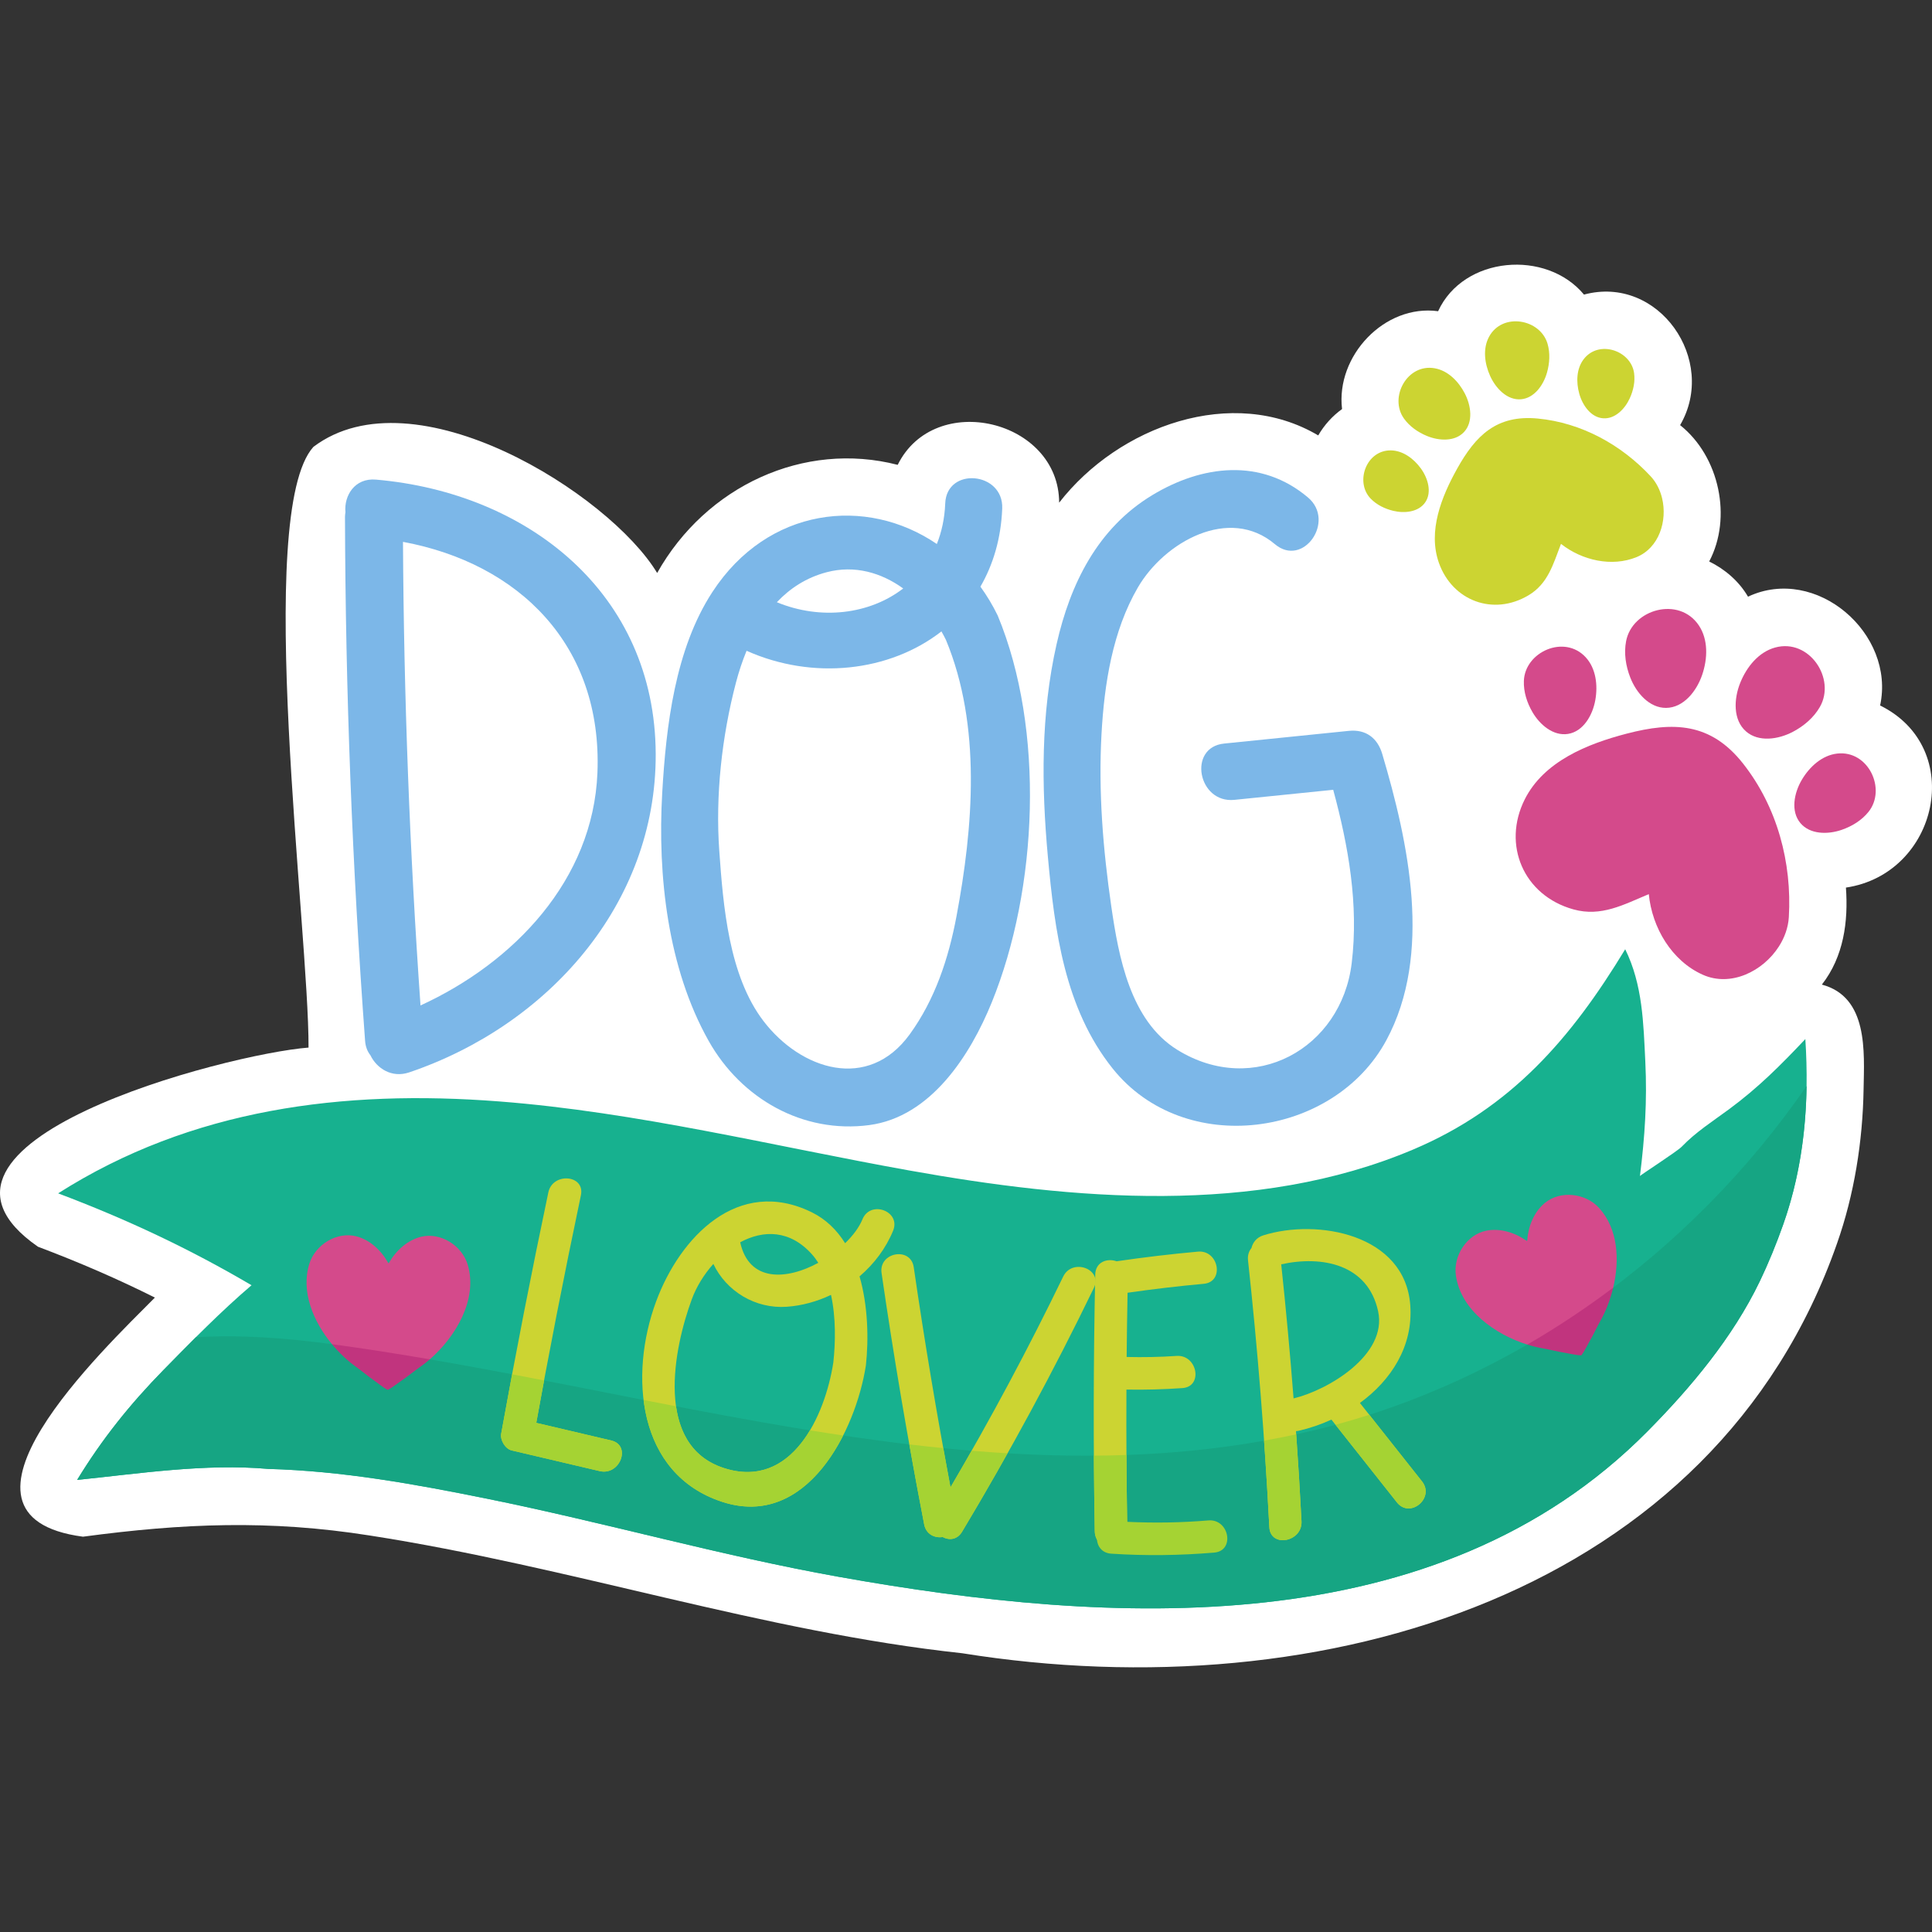<?xml version="1.0" encoding="UTF-8"?>
<!-- Generator: Adobe Illustrator 25.2.1, SVG Export Plug-In . SVG Version: 6.00 Build 0)  -->
<svg xmlns="http://www.w3.org/2000/svg" xmlns:xlink="http://www.w3.org/1999/xlink" version="1.1" id="Capa_1" x="0px" y="0px" viewBox="0 0 512 512" style="enable-background:new 0 0 512 512;" xml:space="preserve" width="512" height="512">
<rect x="0" y="0" width="512" height="512" fill="#333333" stroke="none"/>
<g>
	<path style="fill:#FFFFFF;" d="M498.25,186.96c4.121-19.074-16.97-37.31-35.01-28.836c-2.403-4.117-6.132-7.292-10.286-9.328   c6.133-11.581,2.728-27.838-7.707-36.133c10.052-17.23-5.702-39.91-25.473-34.595c-9.978-12.018-31.936-10.236-38.66,4.407   c-14.209-1.933-27.154,11.881-25.454,25.927c-2.531,1.823-4.69,4.188-6.315,6.987c-22.619-13.39-52.852-2.536-68.656,17.821   c-0.055-21.984-32.98-29.869-42.789-10.02c-24.824-6.397-50.788,5.589-63.746,28.655c-12.668-20.997-64.412-53.57-91.101-33.418   c-15.823,17.583-1.166,128.289-1.286,159.191c-21.527,1.652-111.577,25.103-71.703,52.776c11.064,4.179,21.212,8.586,30.983,13.478   c-13.509,13.638-60.228,57.919-19.058,63.366c26.58-3.55,49.372-4.513,76.024-0.312c53.124,8.26,104.441,25.545,156.963,31.195   c96.044,15.409,199.457-16.061,231.854-108.593c4.56-12.946,6.815-27.082,7.038-40.863c0.185-10.021,1.227-24.456-11.052-27.739   c5.797-7.418,7.02-16.732,6.373-25.707C513.621,231.592,521.138,198.246,498.25,186.96z M433.032,101.52   c0.032-0.275,0.08-0.549,0.093-0.825C433.124,100.914,433.096,101.193,433.032,101.52z"/>
	<g>
		<g>
			<path style="fill:#17B18F;" d="M466.327,339.623c-7.11,14.789-18.248,28.117-29.779,39.752     c-55.949,56.455-142.211,51.374-214.328,38.486c-31.381-5.613-61.908-14.367-93.201-20.7     c-19.095-3.864-38.402-7.363-57.926-7.883c-16.622-1.473-34.136,1.219-50.651,2.917c6.596-10.816,14.007-20.068,22.905-29.153     c7.537-7.695,15.118-15.438,23.311-22.44c-16.58-9.752-33.117-17.504-51.251-24.353c35.307-22.466,75.58-27.558,116.891-24.358     c36.62,2.836,72.444,11.797,108.596,18.283c43.43,7.791,91.86,12.106,133.554-5.516c26.043-11.007,41.963-29.529,56.249-53.101     c4.639,9.432,4.829,19.567,5.331,29.821c0.511,10.447-0.134,19.865-1.421,30.279c0.022-0.18,9.883-6.542,11.054-7.76     c3.733-3.883,8.172-6.707,12.544-9.929c7.797-5.748,13.71-11.709,20.23-18.604c1.089,16.725-0.275,33.302-5.868,49.142     C470.751,329.649,468.687,334.714,466.327,339.623z"/>
		</g>
		<g>
			<g>
				<path style="fill:#16A583;" d="M348.186,379.049c-85.315,20.43-173.259-11.083-260.198-22.823      c-11.714-1.582-24.091-2.569-36.067-1.843c-2.881,2.869-5.737,5.762-8.575,8.659c-8.898,9.085-16.309,18.338-22.905,29.153      c16.515-1.698,34.029-4.391,50.651-2.917c19.524,0.52,38.83,4.019,57.925,7.883c31.294,6.333,61.821,15.087,93.202,20.7      c72.117,12.888,158.379,17.969,214.328-38.486c11.53-11.635,22.669-24.962,29.779-39.752c2.36-4.908,4.424-9.973,6.241-15.118      c4.202-11.899,6.015-24.214,6.197-36.696C447.964,332.518,401.079,366.383,348.186,379.049z"/>
			</g>
		</g>
		<g>
			<g>
				<path style="fill:#7CB7E8;" d="M99.626,127.101c-5.635-0.489-8.488,4.28-8.08,8.631c-0.058,0.401-0.122,0.798-0.12,1.245      c0.126,46.337,1.912,92.643,5.327,138.854c0.119,1.616,0.651,2.859,1.409,3.82c1.665,3.454,5.632,6.11,10.265,4.544      c36.622-12.382,65.466-44.471,65.344-84.332C173.642,157.192,139.83,130.588,99.626,127.101z M111.439,266.457      c-2.878-40.899-4.421-81.859-4.645-122.859c30.784,5.715,52.882,27.42,51.531,61.2      C157.188,233.25,136.145,255.126,111.439,266.457z"/>
			</g>
			<g>
				<path style="fill:#7CB7E8;" d="M259.822,155.471c3.368-5.829,5.466-12.752,5.775-20.72c0.377-9.735-14.724-11.121-15.103-1.339      c-0.154,3.963-0.94,7.551-2.224,10.754c-18.736-12.778-44.788-9.737-59.439,12.661c-9.949,15.211-12.317,35.628-13.337,53.326      c-1.259,21.841,1.439,46.397,12.316,65.714c8.622,15.314,24.979,24.61,42.515,22.298c16.408-2.163,26.829-18.591,32.481-32.474      c12.291-30.194,14.117-72.404,1.594-102.571C263.061,160.361,261.517,157.818,259.822,155.471z M219.078,151.643      c7.448-1.96,14.494,0.136,20.281,4.305c-8.938,6.888-21.851,8.452-33.489,3.648C209.363,155.904,213.693,153.06,219.078,151.643      z M253.477,242.839c-2.097,11.163-5.685,22.03-12.402,31.284c-11.016,15.175-28.835,9.396-38.716-3.496      c-9.233-12.046-10.708-30.591-11.743-45.132c-1.049-14.738,0.68-30.325,4.423-44.607c0.746-2.848,1.681-5.685,2.813-8.425      c17.54,7.838,37.853,5.6,51.637-5.132c0.426,0.743,0.828,1.495,1.198,2.256C260.126,192.33,257.921,219.178,253.477,242.839z"/>
			</g>
			<g>
				<path style="fill:#7CB7E8;" d="M366.301,199.781c-1.249-4.21-4.355-6.552-8.822-6.098c-11.025,1.123-22.05,2.245-33.075,3.367      c-9.721,0.99-6.953,15.905,2.724,14.92c8.728-0.889,17.457-1.777,26.186-2.666c4.057,14.964,6.775,30.451,4.902,45.936      c-2.751,22.729-25.949,35.48-46.194,22.987c-12.499-7.713-15.582-24.688-17.518-38.019c-2.201-15.155-3.442-30.419-2.59-45.726      c0.735-13.196,2.908-27.253,9.641-38.81c7.046-12.092,24.215-21.69,36.301-11.466c7.485,6.331,16.181-6.104,8.779-12.366      c-12.438-10.522-28.063-8.626-41.314-0.598c-14.453,8.757-21.695,23.463-25.311,39.453c-4.198,18.564-4.033,37.531-2.309,56.383      c1.799,19.673,4.448,40.158,17.144,56.068c19.001,23.813,58.605,18.372,72.552-7.472      C379.708,252.86,373.26,223.238,366.301,199.781z"/>
			</g>
		</g>
		<g>
			<g>
				<path style="fill:#D44A8B;" d="M471.427,250.821c1.51-2.362,2.471-5.032,2.633-7.775c0.854-14.423-3.068-29.203-12.141-40.705      c-8.581-10.878-18.459-11.141-30.857-7.911c-10.321,2.689-21.918,7.307-26.994,17.422c-6.007,11.972-0.368,25.467,12.923,29.15      c7.349,2.036,13.259-1.254,19.957-4.046c0.874,8.936,6.102,17.698,14.301,21.359      C458.673,261.632,467.202,257.427,471.427,250.821z"/>
			</g>
			<g>
				<path style="fill:#D44A8B;" d="M450.212,165.744c-5.219-7.803-17.644-4.349-19.279,4.171c-0.618,3.219-0.086,6.587,1.107,9.636      c1.609,4.113,5.071,8.073,9.475,8.047c4.612-0.027,8.088-4.385,9.581-8.766C452.559,174.541,452.728,169.505,450.212,165.744z"/>
			</g>
			<g>
				<path style="fill:#D44A8B;" d="M420.227,174.187c-5.643-6.131-16.099-1.435-16.384,6.247c-0.108,2.902,0.816,5.78,2.277,8.29      c1.971,3.386,5.549,6.388,9.418,5.772c4.051-0.644,6.517-4.928,7.237-8.966C423.48,181.575,422.947,177.143,420.227,174.187z"/>
			</g>
			<g>
				<path style="fill:#D44A8B;" d="M470.417,171.604c9.05-2.491,16.193,8.246,11.859,15.763c-1.637,2.84-4.242,5.04-7.138,6.567      c-3.906,2.06-9.115,2.792-12.431-0.107c-3.472-3.036-3.253-8.606-1.517-12.897C462.888,176.726,466.053,172.805,470.417,171.604      z"/>
			</g>
			<g>
				<path style="fill:#D44A8B;" d="M486.867,199.704c8.279-0.949,13.119,9.441,8.312,15.44c-1.816,2.266-4.397,3.84-7.144,4.784      c-3.705,1.273-8.375,1.204-10.9-1.791c-2.644-3.136-1.708-7.99,0.387-11.516C479.574,203.167,482.876,200.161,486.867,199.704z"/>
			</g>
		</g>
		<g>
			<g>
				<path style="fill:#CCD432;" d="M440.462,131.999c-0.525-2.156-1.526-4.166-3.006-5.759c-7.78-8.377-18.377-14.219-29.917-15.322      c-10.913-1.043-16.468,4.462-21.401,13.318c-4.107,7.373-7.81,16.529-4.802,24.965c3.56,9.984,14.362,14.14,23.737,8.555      c5.184-3.088,6.535-8.268,8.602-13.624c5.587,4.388,13.458,6.191,20.036,3.505C439.668,145.204,441.93,138.028,440.462,131.999z      "/>
			</g>
			<g>
				<path style="fill:#CCD432;" d="M380.21,97.595c-7.316-1.284-12.138,7.71-8.16,13.306c1.503,2.114,3.72,3.652,6.116,4.638      c3.232,1.329,7.39,1.516,9.784-1.017c2.507-2.652,1.917-7.023,0.228-10.273C386.524,101.065,383.737,98.214,380.21,97.595z"/>
			</g>
			<g>
				<path style="fill:#CCD432;" d="M368.637,119.359c-6.592-0.127-9.626,8.421-5.39,12.786c1.601,1.649,3.752,2.695,5.986,3.233      c3.014,0.725,6.688,0.32,8.452-2.228c1.847-2.669,0.747-6.422-1.168-9.043C374.641,121.541,371.815,119.42,368.637,119.359z"/>
			</g>
			<g>
				<path style="fill:#CCD432;" d="M394.612,89.247c3.525-6.538,13.572-4.749,15.5,1.84c0.728,2.489,0.562,5.182-0.149,7.674      c-0.959,3.361-3.389,6.739-6.861,7.05c-3.636,0.325-6.7-2.847-8.205-6.187C393.423,96.353,392.912,92.399,394.612,89.247z"/>
			</g>
			<g>
				<path style="fill:#CCD432;" d="M419.678,95.21c3.985-5.253,12.574-2.338,13.375,3.692c0.302,2.278-0.209,4.615-1.172,6.701      c-1.298,2.815-3.892,5.448-6.986,5.253c-3.239-0.204-5.503-3.393-6.373-6.52C417.669,101.275,417.756,97.743,419.678,95.21z"/>
			</g>
		</g>
		<g>
			<g>
				<path style="fill:#D44A8B;" d="M423.75,320.097c-3.633-3.977-10.286-4.639-14.323-1.325c-2.848,2.338-4.405,6.085-4.692,9.893      l-0.047,0.206l-0.189-0.094c-3.13-2.187-7.017-3.352-10.63-2.627c-5.12,1.029-8.817,6.599-8.037,11.929      c1.351,9.233,10.497,15.616,18.92,18.25l13.527-3.273l9.227-11.774C429.261,333.974,428.83,325.657,423.75,320.097z"/>
			</g>
			<g>
				<path style="fill:#D44A8B;" d="M123.95,335.168c-1.544-5.161-7.248-8.648-12.324-7.418c-3.581,0.868-6.612,3.566-8.525,6.871      l-0.131,0.165l-0.129-0.167c-1.868-3.33-4.863-6.069-8.432-6.985c-5.058-1.299-10.809,2.112-12.423,7.251      c-2.327,7.412,1.07,15.393,5.99,21.34c0,0,10.675,4.677,11.93,5.337c1.263-0.643,14.002-1.324,14.002-1.324      C120.681,354.349,126.706,344.381,123.95,335.168z"/>
			</g>
		</g>
		<path style="fill:#C1347E;" d="M404.754,356.326c1.385,0.433,2.751,0.768,4.059,0.994c2.017,0.349,4.006,0.898,6.029,1.206    c0.9,0.137,2.812,0.619,4.228,0.668c0.858-1.128,1.695-2.913,2.158-3.697c1.041-1.761,1.875-3.649,2.88-5.431    c1.425-2.524,2.63-5.579,3.406-8.831C420.233,346.717,412.635,351.77,404.754,356.326z"/>
		<path style="fill:#C1347E;" d="M87.989,356.226c-0.004,0-0.007-0.001-0.011-0.001c1.961,2.37,4.163,4.418,6.342,5.976    c1.665,1.191,3.218,2.55,4.906,3.706c0.751,0.515,2.263,1.78,3.518,2.439c1.263-0.643,2.792-1.887,3.55-2.392    c1.703-1.133,3.274-2.471,4.955-3.639c0.886-0.616,1.776-1.314,2.654-2.077C105.257,358.753,96.618,357.391,87.989,356.226z"/>
		<g>
			<g>
				<g>
					<path style="fill:#CCD432;" d="M145.317,315.995c-4.48,21.254-8.647,42.568-12.5,63.944c-0.307,1.703,1.07,4.036,2.799,4.442       c7.775,1.827,15.55,3.654,23.325,5.48c5.372,1.262,8.454-6.845,3.032-8.119c-7.775-1.827-15.55-3.653-23.325-5.48       c0.933,1.481,1.866,2.961,2.799,4.442c3.854-21.376,8.02-42.69,12.5-63.944C155.098,311.3,146.455,310.598,145.317,315.995       L145.317,315.995z"/>
				</g>
			</g>
			<path style="fill:#CCD432;" d="M228.564,323.119c-0.87,2.124-2.506,4.317-4.596,6.341c-2.178-3.465-5.062-6.338-8.835-8.19     c-19.564-9.598-34.961,6.61-41.262,23.653c-7.189,19.443-5.084,45.768,17.6,53.108c22.326,7.224,35.308-18.826,38-36.193     c0.75-6.924,0.577-15.747-1.683-23.586c3.85-3.286,6.97-7.406,8.894-12.102C238.806,320.967,230.675,317.966,228.564,323.119z      M215.268,332.517c0.587,0.665,1.104,1.391,1.59,2.143c-8.398,4.571-18.361,5.188-20.7-5.439     C202.288,325.906,209.395,325.858,215.268,332.517z M220.842,361.074c-2.201,14.195-11.066,33.781-29.007,27.975     c-18.568-6.008-13.275-31.815-8.469-44.813c1.208-3.266,3.2-6.504,5.68-9.279c3.425,7.214,11.104,11.947,19.47,11.349     c4.057-0.29,8.032-1.399,11.708-3.148C221.547,349.154,221.415,355.776,220.842,361.074z"/>
			<path style="fill:#CCD432;" d="M281.758,338.302c-9.216,19.024-19.177,37.637-29.868,55.861     c-3.639-19.382-6.902-38.826-9.74-58.344c-0.804-5.528-9.329-3.969-8.526,1.557c3.241,22.291,7.005,44.49,11.292,66.604     c0.518,2.672,2.814,3.665,4.906,3.352c1.703,0.909,3.842,0.756,5.137-1.403c12.602-21.01,24.237-42.546,34.918-64.594     C292.317,336.297,284.169,333.325,281.758,338.302z"/>
			<path style="fill:#CCD432;" d="M317.455,331.694c-7.201,0.654-14.376,1.506-21.53,2.556c-0.006,0.001-0.01,0.003-0.015,0.004     c-2.469-0.883-5.585,0.158-5.657,3.505c-0.489,22.685-0.531,45.368-0.127,68.054c0.098,5.526,8.73,6.349,8.63,0.765     c-0.227-12.776-0.298-25.55-0.242-38.324c4.949,0.089,9.893-0.051,14.839-0.396c5.562-0.388,3.963-8.91-1.557-8.525     c-4.408,0.307-8.813,0.383-13.223,0.279c0.053-5.674,0.134-11.349,0.243-17.023c6.713-0.962,13.443-1.756,20.197-2.37     C324.57,339.715,322.983,331.192,317.455,331.694z"/>
			<path style="fill:#CCD432;" d="M376.849,392.59c-5.485-6.93-10.97-13.859-16.455-20.789c8.292-6.045,14.124-15.03,13.347-25.862     c-1.356-18.914-24.66-23.061-38.97-18.553c-1.762,0.555-2.762,1.887-3.118,3.349c-0.672,0.828-1.062,1.921-0.917,3.249     c2.556,23.522,4.44,47.096,5.652,70.726c0.285,5.561,8.808,3.952,8.525-1.557c-0.409-7.97-0.901-15.933-1.462-23.89     c0.216-0.019,0.428-0.03,0.658-0.082c2.952-0.671,5.899-1.672,8.73-2.969c5.789,7.313,11.578,14.627,17.366,21.941     C373.678,402.541,380.313,396.967,376.849,392.59z M342.808,370.592c-0.92-11.859-2.01-23.705-3.271-35.537     c10.771-2.376,22.969-0.065,25.678,12.441C367.729,359.103,351.878,368.426,342.808,370.592z"/>
			<path style="fill:#A5D333;" d="M320.23,402.926c-7.18,0.603-14.341,0.709-21.522,0.375c-0.092-5.906-0.157-11.812-0.186-17.718     c-2.873,0.102-5.748,0.161-8.625,0.181c0.042,6.683,0.109,13.366,0.228,20.05c0.015,0.823,0.235,1.528,0.571,2.137     c0.136,1.882,1.36,3.629,3.805,3.79c9.108,0.6,18.192,0.476,27.286-0.288C327.347,410.985,325.755,402.462,320.23,402.926z"/>
			<g>
				<path style="fill:#A5D333;" d="M370.205,398.152c3.474,4.389,10.108-1.185,6.644-5.562c-4.657-5.883-9.313-11.766-13.969-17.649      c-2.963,0.949-5.952,1.823-8.959,2.637C359.348,384.436,364.777,391.294,370.205,398.152z"/>
				<path style="fill:#A5D333;" d="M336.387,404.709c0.285,5.561,8.808,3.952,8.525-1.557c-0.394-7.686-0.869-15.366-1.406-23.041      c-2.835,0.616-5.673,1.174-8.514,1.681C335.525,389.426,335.995,397.064,336.387,404.709z"/>
			</g>
			<path style="fill:#A5D333;" d="M135.714,364.203c-0.984,5.241-1.95,10.486-2.896,15.735c-0.307,1.703,1.07,4.036,2.799,4.442     c7.775,1.827,15.55,3.654,23.325,5.48c5.372,1.262,8.454-6.845,3.032-8.119c-6.619-1.555-13.239-3.11-19.858-4.666     c0.682-3.75,1.368-7.499,2.07-11.245C141.361,365.283,138.537,364.74,135.714,364.203z"/>
			<path style="fill:#A5D333;" d="M214.65,379.058c-4.76,7.969-12.197,13.427-22.815,9.991c-8.067-2.61-11.627-8.96-12.683-16.37     c-2.864-0.552-5.727-1.109-8.591-1.67c1.483,12.039,7.705,22.75,20.911,27.023c14.932,4.832,25.677-5.225,31.967-17.609     C220.51,379.987,217.58,379.532,214.65,379.058z"/>
			<path style="fill:#A5D333;" d="M244.915,403.98c0.518,2.672,2.814,3.665,4.906,3.352c1.703,0.909,3.842,0.756,5.137-1.403     c4.122-6.872,8.13-13.806,12.045-20.789c-3.171-0.189-6.345-0.419-9.52-0.683c-1.844,3.246-3.704,6.485-5.594,9.707     c-0.65-3.462-1.273-6.928-1.899-10.394c-2.998-0.3-5.998-0.63-8.999-0.986C242.252,389.856,243.547,396.924,244.915,403.98z"/>
		</g>
	</g>
</g>















</svg>
